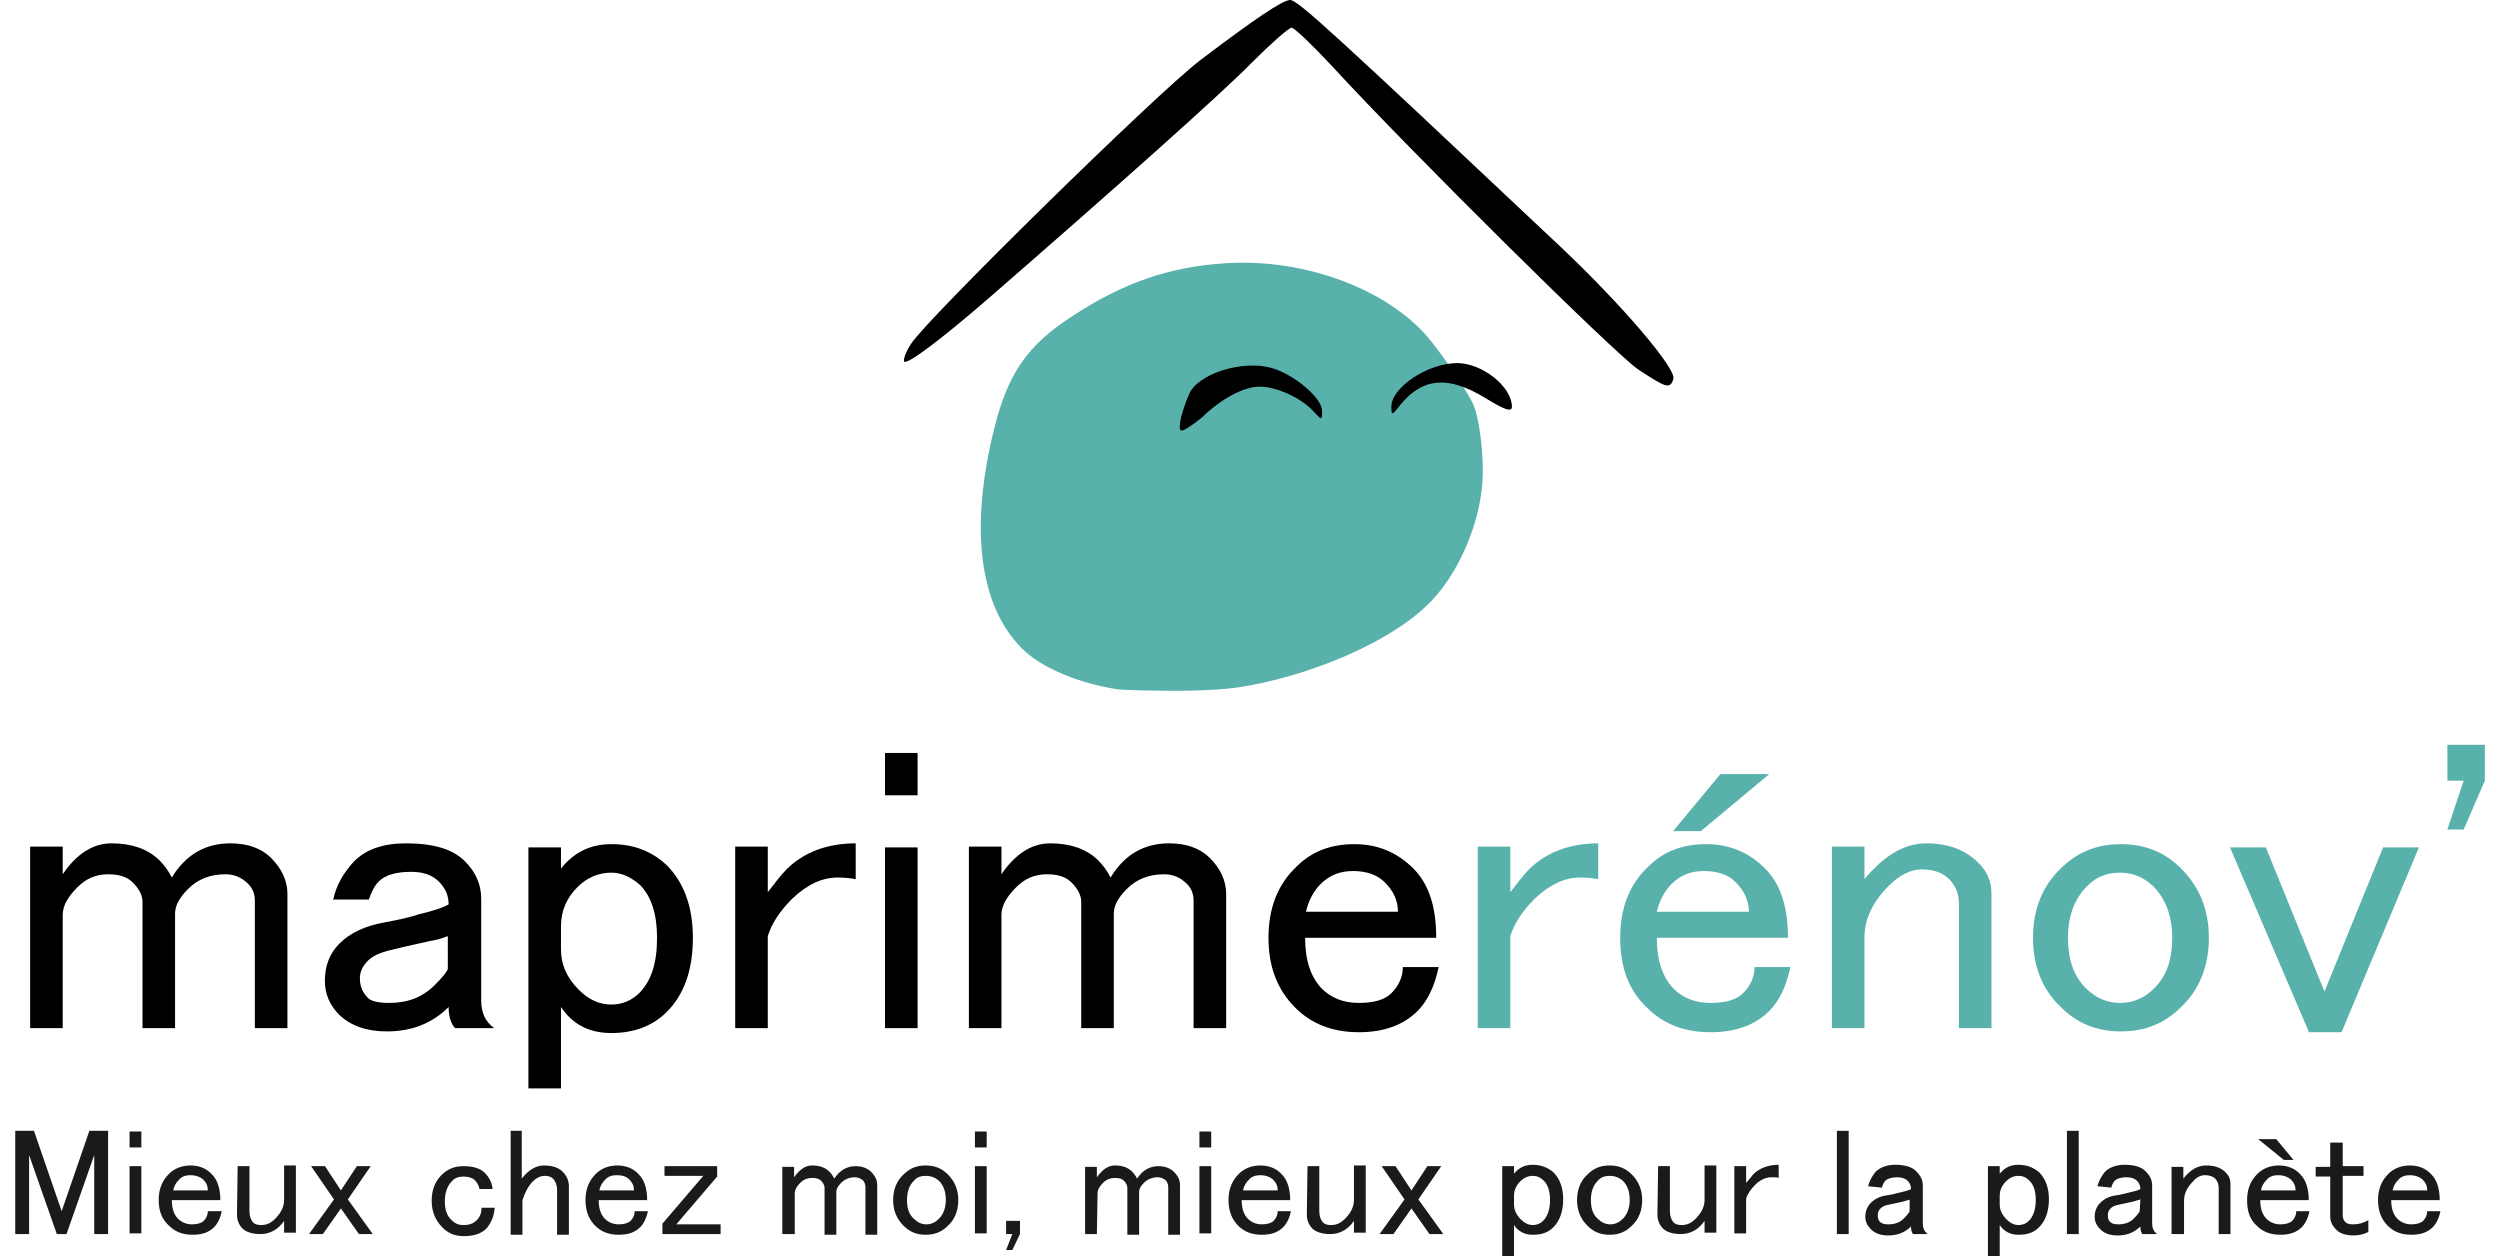 <?xml version="1.0" encoding="utf-8"?>
<!-- Generator: Adobe Illustrator 26.3.1, SVG Export Plug-In . SVG Version: 6.00 Build 0)  -->
<svg version="1.1" id="svg3379" xmlns="http://www.w3.org/2000/svg" xmlns:xlink="http://www.w3.org/1999/xlink" x="0px" y="0px"
	 viewBox="0 0 360.8 181.3" style="enable-background:new 0 0 360.8 181.3;" xml:space="preserve">
<style type="text/css">
	.st0{fill:#58B1AB;}
	.st1{fill:#1A1A1A;}
</style>
<path id="path4927" class="st0" d="M161.4,99.5c-5.9-0.9-11.2-3.2-13.9-5.9c-6.2-6.2-7.6-17.4-4-31.8c2-8,4.8-12,11.3-16.2
	c7.3-4.8,14-7.1,22-7.6c11.6-0.8,23.9,3.9,29.7,11.2c2.4,3,5.3,7.4,6.1,9.1c0.8,1.8,1.4,6,1.4,9.8c0,6.8-3.5,15.1-8.3,19.5
	c-5,4.7-14.6,9.1-24.2,11.1c-3.5,0.7-5.5,0.9-11.1,1C166.5,99.7,162.5,99.6,161.4,99.5L161.4,99.5z"/>
<path id="path4917" d="M170.4,62.1c-0.4-0.4,0.1-2.6,1.2-5.2c1.2-2.9,7.6-5,11.9-3.8c3.2,0.9,7.3,4.3,7.3,6.2c0,1.4,0,1.4-1.4-0.1
	c-1.7-1.8-5.2-3.4-7.6-3.4c-2.3,0-5.5,1.7-8.4,4.5C171.9,61.5,170.7,62.3,170.4,62.1L170.4,62.1z M200.8,58.7c0-2.8,5.3-6.3,9.5-6.3
	c3.6,0,7.9,3.4,7.9,6.3c0,0.8-1,0.5-3.9-1.3c-5.3-3.2-8.9-2.9-12.1,0.9C200.9,60,200.8,60,200.8,58.7L200.8,58.7z M236.4,53.3
	c-3.4-2.3-32.9-31.5-44.2-43.8c-2.8-3-5.4-5.5-5.8-5.5s-3,2.3-5.8,5.1c-4.2,4.3-19.8,18.2-38.1,34.1c-6.7,5.8-11.5,9.4-12,9
	c-0.2-0.2,0.2-1.4,1-2.6c2.2-3.5,35.4-36.1,41.7-40.9C181,2.8,185.1,0,186.2,0c1.1,0,6.3,4.8,39,35.6c9.1,8.6,16.8,17.7,16.3,19.1
	C241,56.2,240.5,56,236.4,53.3z"/>
<g id="text5029">
	<path id="path5076" class="st1" d="M2.2,163.2h2.7l4,11.6l4-11.6h2.7v14.9h-2v-11.4l-4,11.4H8.2l-4-11.4v11.4h-2V163.2z"/>
	<path id="path5078" class="st1" d="M18.7,163.3h1.7v2.3h-1.7V163.3z M18.7,168.3h1.7v9.7h-1.7V168.3z"/>
	<path id="path5080" class="st1" d="M22.9,173.2c0-1.6,0.5-2.8,1.5-3.8c0.8-0.8,1.9-1.2,3.1-1.2c1.2,0,2.3,0.4,3.1,1.3
		c0.8,0.8,1.2,2.1,1.2,3.7h-7c0,1.2,0.3,2.1,0.9,2.7c0.5,0.5,1.2,0.8,2,0.8c0.8,0,1.4-0.2,1.7-0.5c0.4-0.4,0.6-0.9,0.6-1.4H32
		c-0.2,1-0.6,1.8-1.1,2.3c-0.8,0.8-1.8,1.1-3.1,1.1c-1.4,0-2.5-0.4-3.4-1.3C23.4,176,22.9,174.8,22.9,173.2z M27.5,169.6
		c-0.7,0-1.3,0.2-1.7,0.7c-0.4,0.4-0.7,0.9-0.8,1.5h5c0-0.6-0.2-1.1-0.7-1.6C28.8,169.8,28.2,169.6,27.5,169.6L27.5,169.6z"/>
	<path id="path5082" class="st1" d="M34.3,168.3h1.7v6.5c0,0.7,0.2,1.2,0.5,1.6c0.3,0.3,0.7,0.4,1.2,0.4c0.8,0,1.4-0.3,2-0.9
		c0.9-0.9,1.3-1.8,1.3-2.7v-5h1.7v9.7h-1.7v-1.7c-0.9,1.3-2.1,1.9-3.4,1.9c-1.2,0-2.1-0.3-2.6-0.8c-0.5-0.5-0.8-1.2-0.8-2
		L34.3,168.3z"/>
	<path id="path5084" class="st1" d="M44.9,168.3h2l2.3,3.5l2.3-3.5h2l-3.3,4.8l3.6,5h-2l-2.6-3.7l-2.6,3.7h-2l3.6-5L44.9,168.3z"/>
	<path id="path5086" class="st1" d="M62.3,173.3c0-1.6,0.5-2.8,1.4-3.7c0.9-0.9,1.9-1.3,3.2-1.3c1.4,0,2.4,0.3,3.1,1
		c0.6,0.6,1,1.4,1.1,2.3h-1.9c-0.1-0.5-0.3-0.9-0.7-1.3c-0.3-0.3-0.9-0.5-1.6-0.5c-0.7,0-1.3,0.2-1.7,0.7c-0.7,0.7-1,1.7-1,2.9
		c0,1.2,0.3,2.1,1,2.7c0.5,0.5,1,0.7,1.7,0.7c0.8,0,1.4-0.2,1.9-0.7c0.5-0.5,0.7-1.1,0.7-1.8h1.9c-0.1,1.2-0.5,2.2-1.2,3
		c-0.8,0.8-1.9,1.1-3.3,1.1c-1.2,0-2.2-0.4-3-1.2C62.8,176.1,62.3,174.8,62.3,173.3L62.3,173.3z"/>
	<path id="path5088" class="st1" d="M73.6,163.2h1.7v6.9c1-1.3,2.1-1.9,3.2-1.9c1.2,0,2.1,0.3,2.7,0.9s0.9,1.3,0.9,2.1v7h-1.7v-6.5
		c0-0.6-0.2-1.2-0.6-1.6c-0.3-0.3-0.7-0.4-1.2-0.4c-0.6,0-1.2,0.3-1.7,0.8c-0.6,0.6-1.1,1.5-1.5,2.7v5h-1.7V163.2z"/>
	<path id="path5090" class="st1" d="M84.5,173.2c0-1.6,0.5-2.8,1.5-3.8c0.8-0.8,1.9-1.2,3.1-1.2c1.2,0,2.3,0.4,3.1,1.3
		c0.8,0.8,1.2,2.1,1.2,3.7h-7c0,1.2,0.3,2.1,0.9,2.7c0.5,0.5,1.2,0.8,2,0.8c0.8,0,1.4-0.2,1.7-0.5c0.4-0.4,0.6-0.9,0.6-1.4h1.9
		c-0.2,1-0.6,1.8-1.1,2.3c-0.8,0.8-1.8,1.1-3.1,1.1c-1.4,0-2.5-0.4-3.4-1.3C85,176,84.5,174.8,84.5,173.2z M89,169.6
		c-0.7,0-1.3,0.2-1.7,0.7c-0.4,0.4-0.7,0.9-0.8,1.5h5c0-0.6-0.2-1.1-0.7-1.6C90.4,169.8,89.8,169.6,89,169.6L89,169.6z"/>
	<path id="path5092" class="st1" d="M95.8,168.3h7.7v1.5l-5.9,6.9h6.4v1.4h-8.4v-1.5l5.9-6.9h-5.6V168.3z"/>
	<path id="path5094" class="st1" d="M114.6,178.1h-1.7v-9.7h1.7v1.5c0.8-1.1,1.6-1.7,2.6-1.7c1.1,0,1.9,0.3,2.5,0.9
		c0.3,0.3,0.5,0.6,0.7,1c0.8-1.2,1.8-1.8,3.1-1.8c0.9,0,1.7,0.3,2.2,0.8c0.6,0.6,0.9,1.2,0.9,1.9v7.2h-1.7v-6.9
		c0-0.3-0.1-0.6-0.3-0.9c-0.3-0.3-0.8-0.5-1.2-0.5c-0.8,0-1.5,0.3-2,0.8c-0.5,0.5-0.7,0.9-0.7,1.3v6.2h-1.7v-6.8
		c0-0.3-0.2-0.7-0.5-1c-0.3-0.3-0.7-0.4-1.3-0.4c-0.6,0-1.2,0.2-1.7,0.7c-0.5,0.5-0.8,1-0.8,1.5V178.1z"/>
	<path id="path5096" class="st1" d="M128.9,173.2c0-1.5,0.5-2.8,1.5-3.7c0.9-0.9,1.9-1.3,3.2-1.3s2.3,0.4,3.2,1.3
		c1,1,1.5,2.2,1.5,3.7s-0.5,2.8-1.5,3.7c-0.9,0.9-1.9,1.3-3.2,1.3s-2.3-0.4-3.2-1.3C129.4,175.9,128.9,174.7,128.9,173.2z
		 M133.6,169.7c-0.7,0-1.3,0.2-1.7,0.7c-0.7,0.7-1,1.6-1,2.8c0,1.2,0.3,2.1,1,2.7c0.5,0.5,1.1,0.8,1.8,0.8s1.3-0.3,1.8-0.8
		c0.6-0.6,1-1.5,1-2.7c0-1.2-0.3-2.1-1-2.8C134.9,169.9,134.3,169.7,133.6,169.7L133.6,169.7z"/>
	<path id="path5098" class="st1" d="M140.7,163.3h1.7v2.3h-1.7V163.3z M140.7,168.3h1.7v9.7h-1.7V168.3z"/>
	<path id="path5100" class="st1" d="M146.1,180.4h-0.9l0.9-2.3h-0.9v-1.9h2v1.9L146.1,180.4z"/>
	<path id="path5102" class="st1" d="M158.3,178.1h-1.7v-9.7h1.7v1.5c0.8-1.1,1.6-1.7,2.6-1.7c1.1,0,1.9,0.3,2.5,0.9
		c0.3,0.3,0.5,0.6,0.7,1c0.8-1.2,1.8-1.8,3.1-1.8c0.9,0,1.7,0.3,2.2,0.8c0.6,0.6,0.9,1.2,0.9,1.9v7.2h-1.7v-6.9
		c0-0.3-0.1-0.6-0.3-0.9c-0.3-0.3-0.8-0.5-1.2-0.5c-0.8,0-1.5,0.3-2,0.8c-0.5,0.5-0.7,0.9-0.7,1.3v6.2h-1.7v-6.8
		c0-0.3-0.2-0.7-0.5-1c-0.3-0.3-0.7-0.4-1.3-0.4c-0.6,0-1.2,0.2-1.7,0.7c-0.5,0.5-0.8,1-0.8,1.5L158.3,178.1z"/>
	<path id="path5104" class="st1" d="M173.1,163.3h1.7v2.3h-1.7V163.3z M173.1,168.3h1.7v9.7h-1.7V168.3z"/>
	<path id="path5106" class="st1" d="M177.3,173.2c0-1.6,0.5-2.8,1.5-3.8c0.8-0.8,1.9-1.2,3.1-1.2c1.2,0,2.3,0.4,3.1,1.3
		c0.8,0.8,1.2,2.1,1.2,3.7h-7c0,1.2,0.3,2.1,0.9,2.7c0.5,0.5,1.2,0.8,2,0.8c0.8,0,1.4-0.2,1.7-0.5c0.4-0.4,0.6-0.9,0.6-1.4h1.9
		c-0.2,1-0.6,1.8-1.1,2.3c-0.8,0.8-1.8,1.1-3.1,1.1c-1.4,0-2.5-0.4-3.4-1.3C177.8,176,177.3,174.8,177.3,173.2L177.3,173.2z
		 M181.9,169.6c-0.7,0-1.3,0.2-1.7,0.7c-0.4,0.4-0.7,0.9-0.8,1.5h5c0-0.6-0.2-1.1-0.7-1.6C183.2,169.8,182.6,169.6,181.9,169.6
		L181.9,169.6z"/>
	<path id="path5108" class="st1" d="M188.7,168.3h1.7v6.5c0,0.7,0.2,1.2,0.5,1.6c0.3,0.3,0.7,0.4,1.2,0.4c0.8,0,1.4-0.3,2-0.9
		c0.9-0.9,1.3-1.8,1.3-2.7v-5h1.7v9.7h-1.7v-1.7c-0.9,1.3-2.1,1.9-3.4,1.9c-1.2,0-2.1-0.3-2.6-0.8c-0.5-0.5-0.8-1.2-0.8-2
		L188.7,168.3z"/>
	<path id="path5110" class="st1" d="M199.4,168.3h2l2.3,3.5l2.3-3.5h2l-3.3,4.8l3.6,5h-2l-2.6-3.7l-2.6,3.7h-2l3.6-5L199.4,168.3z"
		/>
	<path id="path5112" class="st1" d="M218.5,181.3h-1.7v-13h1.7v1.1c0.7-0.9,1.6-1.3,2.7-1.3c1.2,0,2.2,0.4,3,1.1
		c0.9,0.9,1.4,2.2,1.4,3.9c0,1.7-0.5,3.1-1.4,4c-0.8,0.8-1.7,1.1-3,1.1c-1.2,0-2.1-0.5-2.7-1.4V181.3z M221.2,169.7
		c-0.7,0-1.3,0.3-1.8,0.8c-0.6,0.6-0.9,1.3-0.9,2.1v1.2c0,0.8,0.3,1.5,1,2.2c0.5,0.5,1.1,0.8,1.7,0.8c0.6,0,1.1-0.2,1.5-0.6
		c0.6-0.6,1-1.6,1-3c0-1.3-0.3-2.2-0.9-2.8C222.3,169.9,221.8,169.7,221.2,169.7L221.2,169.7z"/>
	<path id="path5114" class="st1" d="M227.6,173.2c0-1.5,0.5-2.8,1.5-3.7c0.9-0.9,1.9-1.3,3.2-1.3s2.3,0.4,3.2,1.3
		c1,1,1.5,2.2,1.5,3.7s-0.5,2.8-1.5,3.7c-0.9,0.9-1.9,1.3-3.2,1.3s-2.3-0.4-3.2-1.3C228.1,175.9,227.6,174.7,227.6,173.2z
		 M232.3,169.7c-0.7,0-1.3,0.2-1.7,0.7c-0.7,0.7-1,1.6-1,2.8c0,1.2,0.3,2.1,1,2.7c0.5,0.5,1.1,0.8,1.8,0.8s1.3-0.3,1.8-0.8
		c0.6-0.6,1-1.5,1-2.7c0-1.2-0.3-2.1-1-2.8C233.6,169.9,233,169.7,232.3,169.7L232.3,169.7z"/>
	<path id="path5116" class="st1" d="M239.3,168.3h1.7v6.5c0,0.7,0.2,1.2,0.5,1.6c0.3,0.3,0.7,0.4,1.2,0.4c0.8,0,1.4-0.3,2-0.9
		c0.9-0.9,1.3-1.8,1.3-2.7v-5h1.7v9.7h-1.7v-1.7c-0.9,1.3-2.1,1.9-3.4,1.9c-1.2,0-2.1-0.3-2.6-0.8c-0.5-0.5-0.8-1.2-0.8-2
		L239.3,168.3z"/>
	<path id="path5118" class="st1" d="M253,169.5c0.9-0.9,2.2-1.4,3.7-1.4v1.9c-0.2-0.1-0.6-0.1-1-0.1c-0.9,0-1.7,0.4-2.4,1.1
		c-0.6,0.6-1.1,1.3-1.3,2v5h-1.7v-9.7h1.7v2.4C252.4,170.3,252.7,169.9,253,169.5z"/>
	<path id="path5120" class="st1" d="M265.1,163.2h1.7v14.9h-1.7V163.2z"/>
	<path id="path5122" class="st1" d="M269.6,171.2c0.2-0.8,0.6-1.5,1.1-2.1c0.6-0.6,1.6-1,2.8-1c1.4,0,2.5,0.3,3.1,1
		c0.6,0.6,0.9,1.2,0.9,2v5.5c0,0.6,0.2,1.1,0.7,1.5h-2.1c-0.2-0.2-0.3-0.6-0.3-1.1c-0.9,0.9-2,1.3-3.3,1.3c-1.1,0-1.9-0.3-2.5-0.9
		c-0.5-0.5-0.8-1.1-0.8-1.8c0-0.8,0.3-1.5,0.8-2c0.6-0.6,1.4-1,2.4-1.1c0.7-0.1,1.3-0.3,1.8-0.4c0.8-0.2,1.3-0.3,1.6-0.5
		c0-0.5-0.2-0.9-0.5-1.2s-0.8-0.5-1.5-0.5c-0.8,0-1.4,0.2-1.7,0.5c-0.2,0.2-0.4,0.6-0.5,1L269.6,171.2z M275.7,173.1
		c-0.3,0.1-0.7,0.2-1,0.3c-1,0.2-1.7,0.4-2.3,0.5c-0.5,0.1-0.8,0.3-1,0.5c-0.3,0.3-0.4,0.6-0.4,1c0,0.4,0.1,0.8,0.4,1
		c0.2,0.2,0.6,0.3,1.1,0.3c1,0,1.8-0.3,2.4-1c0.4-0.4,0.6-0.7,0.7-0.9V173.1z"/>
	<path id="path5124" class="st1" d="M288.6,181.3h-1.7v-13h1.7v1.1c0.7-0.9,1.6-1.3,2.7-1.3c1.2,0,2.2,0.4,3,1.1
		c0.9,0.9,1.4,2.2,1.4,3.9c0,1.7-0.5,3.1-1.4,4c-0.8,0.8-1.7,1.1-3,1.1c-1.2,0-2.1-0.5-2.7-1.4V181.3z M291.3,169.7
		c-0.7,0-1.3,0.3-1.8,0.8c-0.6,0.6-0.9,1.3-0.9,2.1v1.2c0,0.8,0.3,1.5,1,2.2c0.5,0.5,1.1,0.8,1.7,0.8c0.6,0,1.1-0.2,1.5-0.6
		c0.6-0.6,1-1.6,1-3c0-1.3-0.3-2.2-0.9-2.8C292.4,169.9,291.9,169.7,291.3,169.7L291.3,169.7z"/>
	<path id="path5126" class="st1" d="M298.3,163.2h1.7v14.9h-1.7V163.2z"/>
	<path id="path5128" class="st1" d="M302.7,171.2c0.2-0.8,0.6-1.5,1.1-2.1c0.6-0.6,1.6-1,2.8-1c1.4,0,2.5,0.3,3.1,1
		c0.6,0.6,0.9,1.2,0.9,2v5.5c0,0.6,0.2,1.1,0.7,1.5h-2.1c-0.2-0.2-0.3-0.6-0.3-1.1c-0.9,0.9-2,1.3-3.3,1.3c-1.1,0-1.9-0.3-2.5-0.9
		c-0.5-0.5-0.8-1.1-0.8-1.8c0-0.8,0.3-1.5,0.8-2c0.6-0.6,1.4-1,2.4-1.1c0.7-0.1,1.3-0.3,1.8-0.4c0.8-0.2,1.3-0.3,1.6-0.5
		c0-0.5-0.2-0.9-0.5-1.2s-0.8-0.5-1.5-0.5c-0.8,0-1.4,0.2-1.7,0.5c-0.2,0.2-0.4,0.6-0.5,1L302.7,171.2z M308.9,173.1
		c-0.3,0.1-0.7,0.2-1,0.3c-1,0.2-1.7,0.4-2.3,0.5c-0.5,0.1-0.8,0.3-1,0.5c-0.3,0.3-0.4,0.6-0.4,1c0,0.4,0.1,0.8,0.4,1
		c0.2,0.2,0.6,0.3,1.1,0.3c1,0,1.8-0.3,2.4-1c0.4-0.4,0.6-0.7,0.7-0.9L308.9,173.1z"/>
	<path id="path5130" class="st1" d="M315.1,178.1h-1.7v-9.7h1.7v1.7c1-1.3,2.1-1.9,3.3-1.9c1.2,0,2.1,0.3,2.8,1
		c0.5,0.5,0.7,1,0.7,1.7v7.2h-1.7v-6.7c0-0.5-0.2-1-0.5-1.3c-0.3-0.3-0.8-0.5-1.5-0.5c-0.6,0-1.2,0.3-1.7,0.9
		c-0.9,0.9-1.3,1.8-1.3,2.8V178.1z"/>
	<path id="path5132" class="st1" d="M329.6,167.4l-3.7-3h2.6l2.5,3H329.6z M324.3,173.2c0-1.6,0.5-2.8,1.5-3.8
		c0.8-0.8,1.9-1.2,3.1-1.2c1.2,0,2.3,0.4,3.1,1.3c0.8,0.8,1.2,2.1,1.2,3.7h-7c0,1.2,0.3,2.1,0.9,2.7c0.5,0.5,1.2,0.8,2,0.8
		s1.4-0.2,1.7-0.5c0.4-0.4,0.6-0.9,0.6-1.4h1.9c-0.2,1-0.6,1.8-1.1,2.3c-0.8,0.8-1.8,1.1-3.1,1.1c-1.4,0-2.5-0.4-3.4-1.3
		C324.7,176,324.3,174.8,324.3,173.2L324.3,173.2z M328.8,169.6c-0.7,0-1.3,0.2-1.7,0.7c-0.4,0.4-0.7,0.9-0.8,1.5h5
		c0-0.6-0.2-1.1-0.7-1.6C330.1,169.8,329.5,169.6,328.8,169.6L328.8,169.6z"/>
	<path id="path5134" class="st1" d="M336.4,164.9h1.7v3.4h3v1.4h-3v5.7c0,0.3,0.1,0.7,0.4,1c0.2,0.2,0.6,0.3,1.1,0.3
		c0.8,0,1.5-0.2,2.2-0.6v1.7c-0.6,0.3-1.3,0.5-2.1,0.5c-1.2,0-2-0.3-2.5-0.8c-0.6-0.6-0.9-1.2-0.9-1.9v-5.8h-2.1v-1.4h2.1V164.9z"/>
	<path id="path5136" class="st1" d="M343.2,173.2c0-1.6,0.5-2.8,1.5-3.8c0.8-0.8,1.9-1.2,3.1-1.2c1.2,0,2.3,0.4,3.1,1.3
		c0.8,0.8,1.2,2.1,1.2,3.7h-7c0,1.2,0.3,2.1,0.9,2.7c0.5,0.5,1.2,0.8,2,0.8c0.8,0,1.4-0.2,1.7-0.5c0.4-0.4,0.6-0.9,0.6-1.4h1.9
		c-0.2,1-0.6,1.8-1.1,2.3c-0.8,0.8-1.8,1.1-3.1,1.1c-1.4,0-2.5-0.4-3.4-1.3C343.7,176,343.2,174.8,343.2,173.2L343.2,173.2z
		 M347.8,169.6c-0.7,0-1.3,0.2-1.7,0.7c-0.4,0.4-0.7,0.9-0.8,1.5h5c0-0.6-0.2-1.1-0.7-1.6C349.1,169.8,348.5,169.6,347.8,169.6
		L347.8,169.6z"/>
</g>
<g id="text5029-5" transform="matrix(1.175,0,0,1.175,-97.169,-80.742)">
	<path id="path5049" d="M90.4,195h-4v-22.3h4v3.4c1.7-2.5,3.7-3.8,6-3.8c2.5,0,4.4,0.7,5.8,2c0.7,0.7,1.2,1.4,1.6,2.2
		c1.7-2.8,4.1-4.2,7.2-4.2c2.1,0,3.8,0.6,5,1.8c1.3,1.3,2,2.8,2,4.4V195h-4v-15.7c0-0.8-0.3-1.5-0.8-2c-0.8-0.8-1.7-1.2-2.8-1.2
		c-1.9,0-3.4,0.6-4.6,1.8c-1.1,1.1-1.6,2.1-1.6,3V195h-4v-15.5c0-0.8-0.4-1.6-1.2-2.4c-0.7-0.7-1.7-1-3-1c-1.5,0-2.7,0.5-3.8,1.6
		c-1.2,1.2-1.8,2.3-1.8,3.4L90.4,195z"/>
	<path id="path5051" d="M123.6,179.3c0.4-1.9,1.3-3.4,2.6-4.8c1.5-1.5,3.6-2.2,6.4-2.2c3.3,0,5.7,0.7,7.2,2.2c1.3,1.3,2,2.8,2,4.6
		v12.5c0,1.5,0.5,2.6,1.6,3.4h-4.8c-0.5-0.5-0.8-1.4-0.8-2.6c-2,2-4.5,3-7.6,3c-2.5,0-4.4-0.7-5.8-2c-1.2-1.2-1.8-2.6-1.8-4.2
		c0-1.9,0.6-3.4,1.8-4.6c1.3-1.3,3.2-2.2,5.6-2.6c1.6-0.3,3-0.6,4.2-1c1.7-0.4,2.9-0.8,3.6-1.2c0-1.1-0.4-2-1.2-2.8
		s-1.9-1.2-3.4-1.2c-1.9,0-3.2,0.4-4,1.2c-0.5,0.5-0.9,1.3-1.2,2.2H123.6z M137.7,183.7c-0.8,0.3-1.5,0.5-2.2,0.6
		c-2.3,0.5-4,0.9-5.2,1.2c-1.1,0.3-1.9,0.7-2.4,1.2c-0.7,0.7-1,1.4-1,2.2c0,0.9,0.3,1.7,1,2.4c0.4,0.4,1.3,0.6,2.6,0.6
		c2.3,0,4.1-0.7,5.6-2.2c0.9-0.9,1.5-1.6,1.6-2V183.7z"/>
	<path id="path5053" d="M151.6,202.4h-4v-29.6h4v2.6c1.6-2,3.6-3,6.2-3c2.8,0,5,0.9,6.8,2.6c2.1,2.1,3.2,5.1,3.2,8.9
		c0,4-1.1,7-3.2,9.1c-1.7,1.7-4,2.6-6.8,2.6c-2.8,0-4.8-1.1-6.2-3.2V202.4z M157.8,175.9c-1.6,0-3,0.6-4.2,1.8c-1.3,1.3-2,2.9-2,4.8
		v2.8c0,1.9,0.7,3.5,2.2,5c1.2,1.2,2.5,1.8,4,1.8c1.3,0,2.5-0.5,3.4-1.4c1.5-1.5,2.2-3.7,2.2-6.8c0-2.9-0.7-5-2-6.4
		C160.3,176.5,159.1,175.9,157.8,175.9L157.8,175.9z"/>
	<path id="path5055" d="M179.3,175.5c2.1-2.1,5-3.2,8.5-3.2v4.4c-0.5-0.1-1.3-0.2-2.2-0.2c-2,0-3.8,0.9-5.6,2.6
		c-1.5,1.5-2.5,3-3,4.6V195h-4v-22.3h4v5.6C177.8,177.3,178.5,176.3,179.3,175.5L179.3,175.5z"/>
	<path id="path5057" d="M191.4,161.2h4v5.2h-4V161.2z M191.4,172.8h4V195h-4V172.8z"/>
	<path id="path5059" d="M205.7,195h-4v-22.3h4v3.4c1.7-2.5,3.7-3.8,6-3.8c2.5,0,4.4,0.7,5.8,2c0.7,0.7,1.2,1.4,1.6,2.2
		c1.7-2.8,4.1-4.2,7.2-4.2c2.1,0,3.8,0.6,5,1.8c1.3,1.3,2,2.8,2,4.4V195h-4v-15.7c0-0.8-0.3-1.5-0.8-2c-0.8-0.8-1.7-1.2-2.8-1.2
		c-1.9,0-3.4,0.6-4.6,1.8c-1.1,1.1-1.6,2.1-1.6,3V195h-4v-15.5c0-0.8-0.4-1.6-1.2-2.4c-0.7-0.7-1.7-1-3-1c-1.5,0-2.7,0.5-3.8,1.6
		c-1.2,1.2-1.8,2.3-1.8,3.4V195z"/>
	<path id="path5061" d="M238.5,183.9c0-3.6,1.1-6.5,3.4-8.7c1.9-1.9,4.2-2.8,7.2-2.8c2.8,0,5.2,1,7.2,3c1.9,1.9,2.8,4.7,2.8,8.5
		h-16.1c0,2.8,0.7,4.8,2,6.2c1.2,1.2,2.7,1.8,4.6,1.8c1.9,0,3.2-0.4,4-1.2c0.9-0.9,1.4-2,1.4-3.2h4.4c-0.5,2.4-1.4,4.2-2.6,5.4
		c-1.7,1.7-4.1,2.6-7.2,2.6c-3.2,0-5.8-1-7.8-3C239.6,190.3,238.5,187.5,238.5,183.9L238.5,183.9z M248.9,175.7
		c-1.6,0-2.9,0.5-4,1.6c-0.9,0.9-1.5,2.1-1.8,3.4h11.3c0-1.3-0.5-2.5-1.6-3.6C251.9,176.2,250.6,175.7,248.9,175.7z"/>
	<path id="path5063" class="st0" d="M270.5,175.5c2.1-2.1,5-3.2,8.5-3.2v4.4c-0.5-0.1-1.3-0.2-2.2-0.2c-2,0-3.8,0.9-5.6,2.6
		c-1.5,1.5-2.5,3-3,4.6V195h-4v-22.3h4v5.6C269,177.3,269.7,176.3,270.5,175.5L270.5,175.5z"/>
	<path id="path5065" class="st0" d="M291.6,170.8h-3.4l5.8-7h6L291.6,170.8z M281.7,183.9c0-3.6,1.1-6.5,3.4-8.7
		c1.9-1.9,4.2-2.8,7.2-2.8c2.8,0,5.2,1,7.2,3c1.9,1.9,2.8,4.7,2.8,8.5h-16.1c0,2.8,0.7,4.8,2,6.2c1.2,1.2,2.7,1.8,4.6,1.8
		s3.2-0.4,4-1.2c0.9-0.9,1.4-2,1.4-3.2h4.4c-0.5,2.4-1.4,4.2-2.6,5.4c-1.7,1.7-4.1,2.6-7.2,2.6c-3.2,0-5.8-1-7.8-3
		C282.7,190.3,281.7,187.5,281.7,183.9L281.7,183.9z M292,175.7c-1.6,0-2.9,0.5-4,1.6c-0.9,0.9-1.5,2.1-1.8,3.4h11.3
		c0-1.3-0.5-2.5-1.6-3.6C295.1,176.2,293.7,175.7,292,175.7z"/>
	<path id="path5067" class="st0" d="M311.7,195h-4v-22.3h4v4c2.4-2.9,4.9-4.4,7.6-4.4s4.8,0.8,6.4,2.4c1.1,1.1,1.6,2.3,1.6,3.8V195
		h-4v-15.3c0-1.2-0.4-2.2-1.2-3s-1.9-1.2-3.4-1.2c-1.3,0-2.7,0.7-4,2c-2,2-3,4.1-3,6.4V195z"/>
	<path id="path5069" class="st0" d="M332.4,183.9c0-3.4,1.1-6.3,3.4-8.5c2-2,4.4-3,7.4-3s5.4,1,7.4,3c2.3,2.3,3.4,5.1,3.4,8.5
		s-1.1,6.3-3.4,8.5c-2,2-4.4,3-7.4,3s-5.4-1-7.4-3C333.5,190.2,332.4,187.3,332.4,183.9z M343.1,175.9c-1.6,0-2.9,0.5-4,1.6
		c-1.6,1.6-2.4,3.7-2.4,6.4c0,2.7,0.7,4.7,2.2,6.2c1.2,1.2,2.6,1.8,4.2,1.8s3-0.6,4.2-1.8c1.5-1.5,2.2-3.5,2.2-6.2
		c0-2.7-0.8-4.8-2.4-6.4C346,176.5,344.7,175.9,343.1,175.9L343.1,175.9z"/>
	<path id="path5071" class="st0" d="M356.6,172.8h4.4l7.2,17.7l7.2-17.7h4.4l-9.5,22.7h-4L356.6,172.8z"/>
	<path id="path5073" class="st0" d="M385.3,164.6h-2v-4.4h4.6v4.4l-2.6,6h-2L385.3,164.6z"/>
</g>
</svg>
